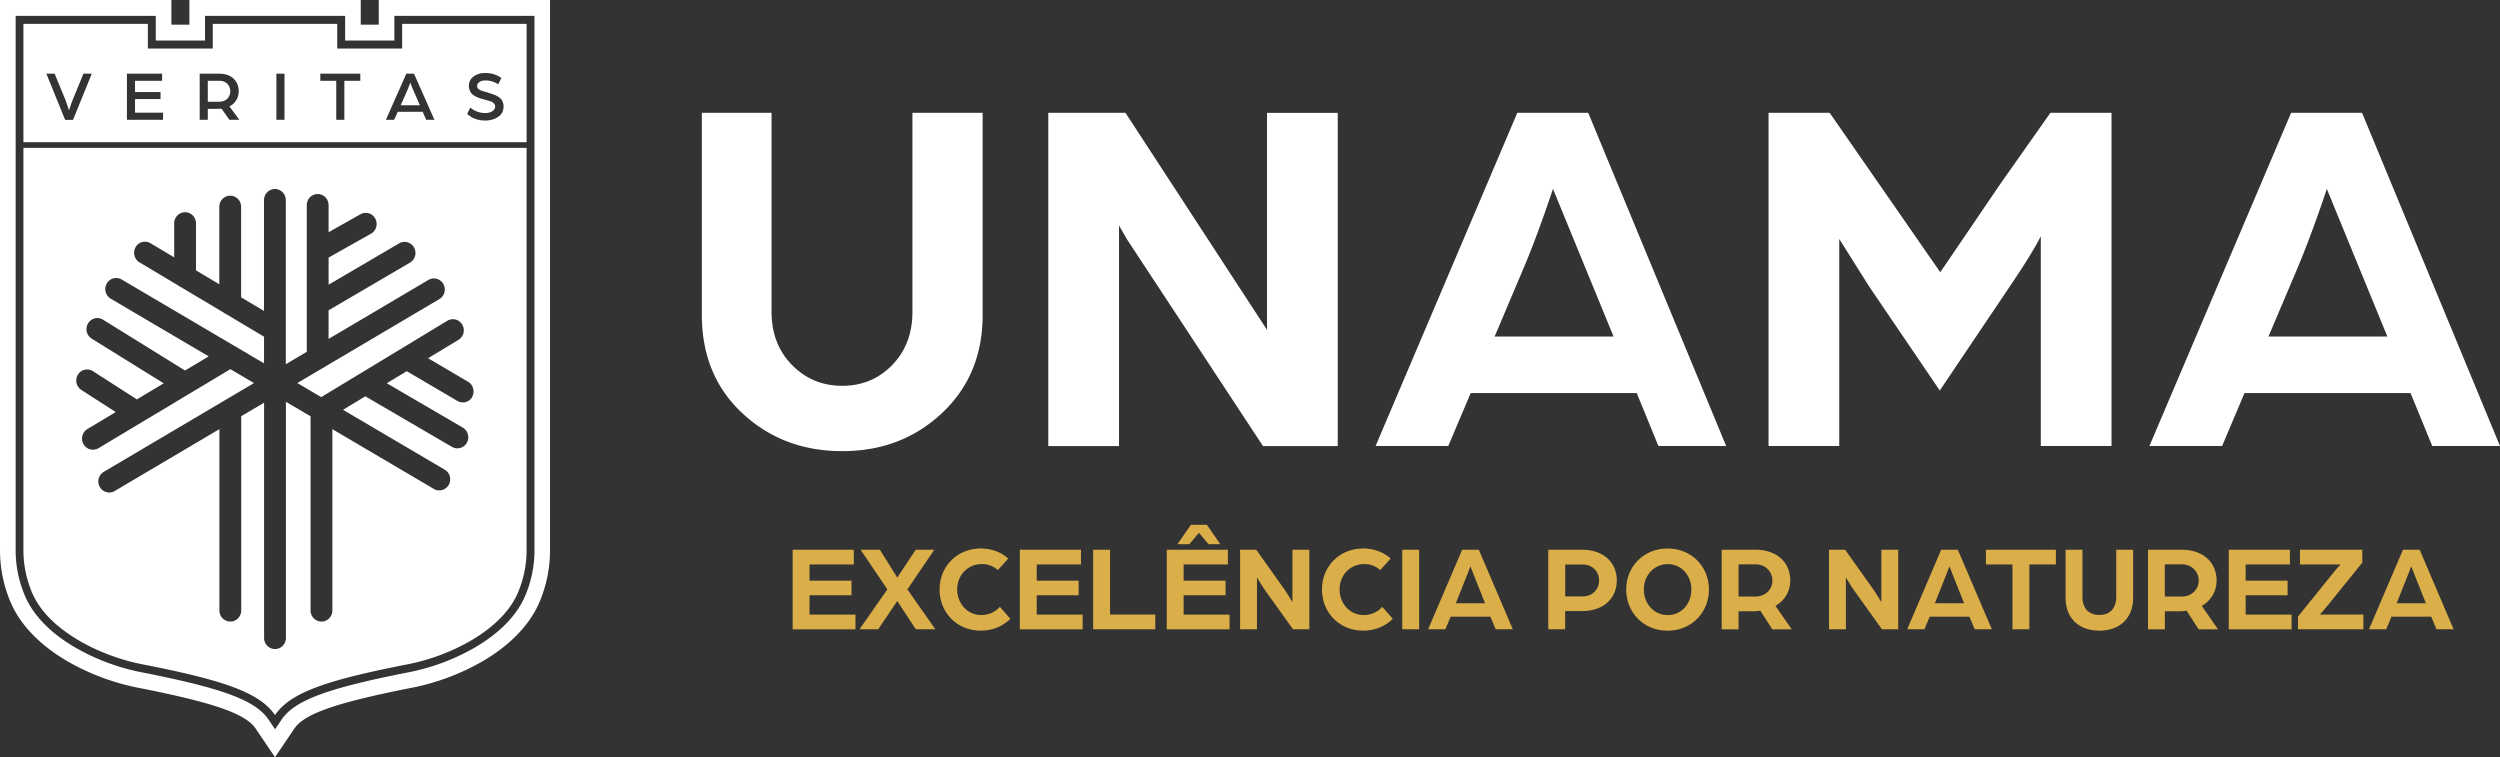 <svg xmlns="http://www.w3.org/2000/svg" width="208" height="63" fill="none"><rect width="100%" height="100%" fill="#333333" stroke="none"/><g clip-path="url('#clip0_40_840')"><path fill="#fff" d="M78.373 34.37q-3.381 3.166-8.299 3.165t-8.299-3.144-3.382-8.194V9.383h5.8v16.556q0 2.696 1.701 4.427 1.702 1.733 4.18 1.733 2.479 0 4.16-1.733 1.68-1.732 1.68-4.427V9.383h5.841v16.814q0 5.006-3.382 8.17zM87.218 37.109V9.386h6.422l7.109 10.903 2.016 3.092 1.879 2.88.771 1.183V9.389h5.884v27.723h-6.219l-6.823-10.373-2.409-3.66-2.08-3.163-.666-1.158v18.354h-5.884zM114.449 37.109l11.79-27.723h5.901l11.478 27.723h-5.637l-1.806-4.406h-13.814l-1.864 4.406h-6.05zm9.908-9.112h9.889l-2.123-5.176-2.915-7.104q-1.434 4.283-2.699 7.193L124.354 28zM147.144 37.109V9.386h5.084l4.104 5.914 5.099 7.35 5.003-7.36 4.16-5.904h5.084v27.723h-5.884V19.655q-.677 1.369-2.618 4.235l-5.786 8.6-5.866-8.638-2.499-3.971v17.228h-5.884zM178.831 37.109 190.62 9.386h5.902L208 37.109h-5.637l-1.806-4.406h-13.814l-1.864 4.406h-6.051zm9.907-9.112h9.89l-2.123-5.176-2.912-7.104q-1.435 4.283-2.699 7.193L188.738 28zM44.469 1.32V45.77c0 1.338-.27 2.638-.8 3.864-.678 1.566-2.089 3.015-4.078 4.193a18 18 0 0 1-5.483 2.085c-6.9 1.35-9.593 2.351-10.684 3.965l-.538.797-.538-.797c-1.091-1.614-3.787-2.615-10.684-3.965a18 18 0 0 1-5.483-2.085c-1.99-1.175-3.4-2.626-4.078-4.193a9.6 9.6 0 0 1-.8-3.864V1.32h11.658v2.055h4.096V1.32h11.658v2.055h4.095V1.32zM45.766 0H31.513v2.052h-1.5V0H15.758v2.052h-1.5V0H0v45.769c0 1.525.305 3.002.91 4.397.792 1.821 2.386 3.483 4.614 4.8a19.3 19.3 0 0 0 5.89 2.239c6.344 1.244 9.017 2.168 9.86 3.417l.538.797L22.88 63l1.07-1.581.539-.797c.843-1.25 3.516-2.173 9.86-3.417a19.3 19.3 0 0 0 5.89-2.239c2.228-1.318 3.822-2.979 4.614-4.8.605-1.395.91-2.872.91-4.397V0z"/><path fill="#fff" d="M22.88 12.3H1.949V45.77c0 1.237.253 2.46.744 3.595 1.37 3.156 5.757 5.24 9.087 5.892 6.708 1.312 9.811 2.33 11.1 4.24 1.289-1.91 4.392-2.928 11.1-4.24 3.33-.651 7.717-2.736 9.087-5.892a9 9 0 0 0 .744-3.595V12.3H22.877zm16.417 20.72a.91.91 0 0 1-.788.462.9.9 0 0 1-.454-.124l-4.212-2.475-1.661 1.003 6.324 3.69a.937.937 0 0 1 .337 1.262.904.904 0 0 1-1.24.343l-7.21-4.208-1.853 1.123 8.465 4.983c.433.255.581.82.331 1.262a.91.91 0 0 1-.788.462.9.9 0 0 1-.454-.125l-8.44-4.972v15.085c0 .51-.405.924-.908.924a.915.915 0 0 1-.908-.924V34.637l-2.05-1.208v19.648c0 .51-.408.924-.908.924a.915.915 0 0 1-.908-.924V33.503L20.07 34.63V50.79c0 .51-.407.924-.907.924a.917.917 0 0 1-.908-.924V35.703l-8.712 5.15a.9.9 0 0 1-.453.124.91.91 0 0 1-.786-.459.93.93 0 0 1 .329-1.261l12.499-7.385-1.964-1.158L8.194 37.29a.9.9 0 0 1-1.242-.329.933.933 0 0 1 .32-1.265l2.356-1.412-2.862-1.842a.934.934 0 0 1-.283-1.273.896.896 0 0 1 1.251-.287l3.653 2.348 2.234-1.339-5.992-3.716a.933.933 0 0 1-.302-1.27.896.896 0 0 1 1.245-.308l6.82 4.231 1.97-1.178-8.147-4.797a.933.933 0 0 1-.332-1.262.9.9 0 0 1 1.24-.337l11.844 6.976v-2.218l-3.148-1.877a.8.8 0 0 1-.212-.128l-3.528-2.105a1 1 0 0 1-.248-.148l-3.225-1.925a.94.94 0 0 1-.326-1.264.9.9 0 0 1 1.242-.329l1.97 1.176v-2.831c0-.51.406-.924.907-.924.5 0 .907.414.907.924v3.914l1.94 1.158v-6.446c0-.51.408-.924.908-.924s.907.414.907.924v7.53l1.903 1.134v-9.221c0-.51.407-.924.907-.924s.908.415.908.924v13.651l1.745-1.03V17.069c0-.513.407-.924.907-.924s.908.411.908.924v2.25l2.65-1.492a.897.897 0 0 1 1.233.36.933.933 0 0 1-.355 1.256L27.34 21.43v2.257l5.864-3.438a.897.897 0 0 1 1.24.34.93.93 0 0 1-.335 1.262l-6.772 3.968v2.38l8.307-4.909a.9.9 0 0 1 1.24.335.93.93 0 0 1-.33 1.261l-9.569 5.656a.9.9 0 0 1-.22.13L24.74 31.87l1.987 1.17 10.489-6.353a.9.9 0 0 1 1.245.323.93.93 0 0 1-.317 1.265l-2.528 1.53 3.33 1.958c.434.255.582.82.332 1.261zM34.186 7.015l-.052-.148q-.189.532-.364.918l-.433.971h1.6l-.428-.977q-.073-.168-.172-.394a6 6 0 0 1-.151-.37M18.907 6.97q-.249-.248-.664-.248h-.954v1.741h.949q.42 0 .669-.249a.85.85 0 0 0 .25-.621.85.85 0 0 0-.25-.622"/><path fill="#fff" d="M33.459 1.984v2.052h-5.402V1.984H17.702v2.052h-5.401V1.984H1.949v9.849h41.865V1.984zM6.076 9.974H5.42L3.859 6.13h.687l.902 2.191.297.859q.188-.58.296-.859l.902-2.191h.692zm7.49-.007H10.56V6.13h2.926v.592h-2.252v.936h2.124v.586h-2.124v1.131h2.333zm5.52 0-.65-.923a9 9 0 0 1-.603.011h-.544v.912h-.675V6.13h1.583q.802 0 1.233.411.431.413.43 1.052.001.396-.203.74-.205.342-.57.515l.826 1.12zm4.585 0h-.675V6.13h.675zm6.306-3.245h-1.326v3.245h-.675V6.722H26.65V6.13h3.327zm5.48 3.245-.288-.663h-2.08l-.296.663h-.687l1.7-3.837h.639l1.699 3.837zm5.99-.242q-.455.302-1.071.302-.926 0-1.507-.551l.262-.521q.547.45 1.25.45.328 0 .57-.148.245-.148.245-.397a.37.37 0 0 0-.128-.281.7.7 0 0 0-.267-.154q-.136-.04-.384-.11L40 8.197a2.5 2.5 0 0 1-.373-.145 1.3 1.3 0 0 1-.325-.21.93.93 0 0 1-.29-.687q-.001-.51.4-.797.402-.288.966-.287c.491 0 .94.139 1.338.414l-.262.527a1.95 1.95 0 0 0-1.076-.32q-.145 0-.291.039a.63.63 0 0 0-.268.148.35.35 0 0 0-.122.27q0 .208.19.313.187.106.601.208l.524.171q.225.075.442.208a.9.9 0 0 1 .329.34.96.96 0 0 1 .113.471q0 .563-.454.865z"/><path fill="#DAAE49" d="M65.95 45.738h5.087v1.226h-3.683v1.347h3.49v1.217h-3.49v1.605h3.822v1.226H65.95v-6.621M73.83 49.037l-2.229-3.3h1.606l1.445 2.32 1.536-2.32h1.545l-2.237 3.3 2.327 3.32h-1.626l-1.545-2.349-1.585 2.348h-1.556zM78.175 49.037c0-1.88 1.425-3.403 3.432-3.403.893 0 1.696.308 2.278.838l-.864.96a1.93 1.93 0 0 0-1.335-.5c-1.184 0-2.048.938-2.048 2.105 0 1.166.843 2.135 1.995 2.135.602 0 1.155-.234 1.556-.684l.873 1c-.622.614-1.466.98-2.458.98-2.007 0-3.432-1.521-3.432-3.431zM84.85 45.738h5.088v1.226h-3.683v1.347h3.49v1.217h-3.49v1.605h3.822v1.226H84.85v-6.621M90.95 45.738h1.405v5.392h3.764v1.226H90.95zM97.073 45.738h5.087v1.226h-3.682v1.347h3.49v1.217h-3.49v1.605h3.822v1.226h-5.227v-6.621m2.016-2.073h1.323l1.123 1.614h-.983l-.803-.95-.794.95h-.995l1.123-1.614zM103.175 45.738h1.344l2.237 3.148c.361.5.774 1.214.774 1.214v-4.362h1.405v6.618h-1.356l-2.167-3.023c-.43-.592-.832-1.297-.832-1.297v4.32h-1.405zM109.99 49.037c0-1.88 1.426-3.403 3.433-3.403.893 0 1.696.308 2.277.838l-.864.96a1.93 1.93 0 0 0-1.335-.5c-1.184 0-2.047.938-2.047 2.105 0 1.166.843 2.135 1.995 2.135.602 0 1.155-.234 1.556-.684l.873 1c-.623.614-1.466.98-2.458.98-2.007 0-3.432-1.521-3.432-3.431zM116.666 45.738h1.405v6.618h-1.405zM121.651 45.738h1.385l2.83 6.618h-1.425l-.442-1.051h-3.302l-.442 1.051h-1.434zm1.906 4.454-.754-1.89c-.2-.5-.451-1.163-.462-1.184-.009.02-.262.684-.463 1.184l-.753 1.89h2.432M128.819 45.738h2.789c1.905 0 2.909 1.143 2.909 2.553s-1.004 2.552-2.921 2.552h-1.375v1.51h-1.405v-6.618zm2.85 3.882c.832 0 1.376-.592 1.376-1.326s-.541-1.327-1.364-1.327h-1.455v2.656h1.446zM135.302 49.049c0-1.89 1.434-3.412 3.441-3.412s3.441 1.522 3.441 3.412-1.434 3.423-3.441 3.423-3.441-1.522-3.441-3.423m5.419 0c0-1.176-.832-2.115-1.966-2.115-1.135 0-1.987.939-1.987 2.115 0 1.175.844 2.126 1.987 2.126s1.966-.939 1.966-2.126M143.24 45.738h2.789c1.917 0 2.921 1.143 2.921 2.564a2.38 2.38 0 0 1-1.233 2.106l1.355 1.951h-1.614l-1.004-1.552c-.192.03-.361.05-.553.05h-1.253v1.502h-1.405v-6.618zm2.83 3.891c.823 0 1.396-.604 1.396-1.327 0-.722-.573-1.347-1.384-1.347h-1.434v2.677h1.425zM152.173 45.738h1.344l2.236 3.148c.361.5.774 1.214.774 1.214v-4.362h1.405v6.618h-1.355l-2.167-3.023c-.431-.592-.832-1.297-.832-1.297v4.32h-1.405zM161.507 45.738h1.384l2.831 6.618h-1.426l-.442-1.051h-3.301l-.442 1.051h-1.434zm1.905 4.454-.753-1.89c-.201-.5-.451-1.163-.463-1.184-.008.02-.261.684-.462 1.184l-.754 1.89h2.432M167.438 46.964h-2.208v-1.226h5.82v1.226h-2.207v5.392h-1.405zM171.856 49.724V45.74h1.405v3.912c0 .992.553 1.513 1.405 1.513s1.405-.521 1.405-1.513V45.74h1.405v3.983c0 1.747-1.143 2.748-2.81 2.748s-2.81-1.001-2.81-2.748M178.709 45.738h2.789c1.917 0 2.921 1.143 2.921 2.564a2.38 2.38 0 0 1-1.233 2.106l1.355 1.951h-1.614l-1.004-1.552c-.192.03-.361.05-.553.05h-1.253v1.502h-1.405v-6.618zm2.83 3.891c.823 0 1.393-.604 1.393-1.327 0-.722-.573-1.347-1.384-1.347h-1.434v2.677h1.425zM185.434 45.738h5.087v1.226h-3.682v1.347h3.49v1.217h-3.49v1.605h3.822v1.226h-5.227v-6.621M191.196 51.296l2.95-3.657c.34-.43.602-.675.602-.675h-3.392v-1.226h5.187v1.072l-2.839 3.515c-.352.438-.693.805-.693.805h3.622v1.226h-5.44v-1.063zM199.928 45.738h1.385l2.83 6.618h-1.425l-.442-1.051h-3.302l-.442 1.051h-1.434zm1.906 4.454-.754-1.89c-.201-.5-.451-1.163-.462-1.184-.009.02-.262.684-.463 1.184l-.753 1.89h2.432"/></g><defs><clipPath id="clip0_40_840"><path fill="#fff" d="M0 0h208v63H0z"/></clipPath></defs></svg>